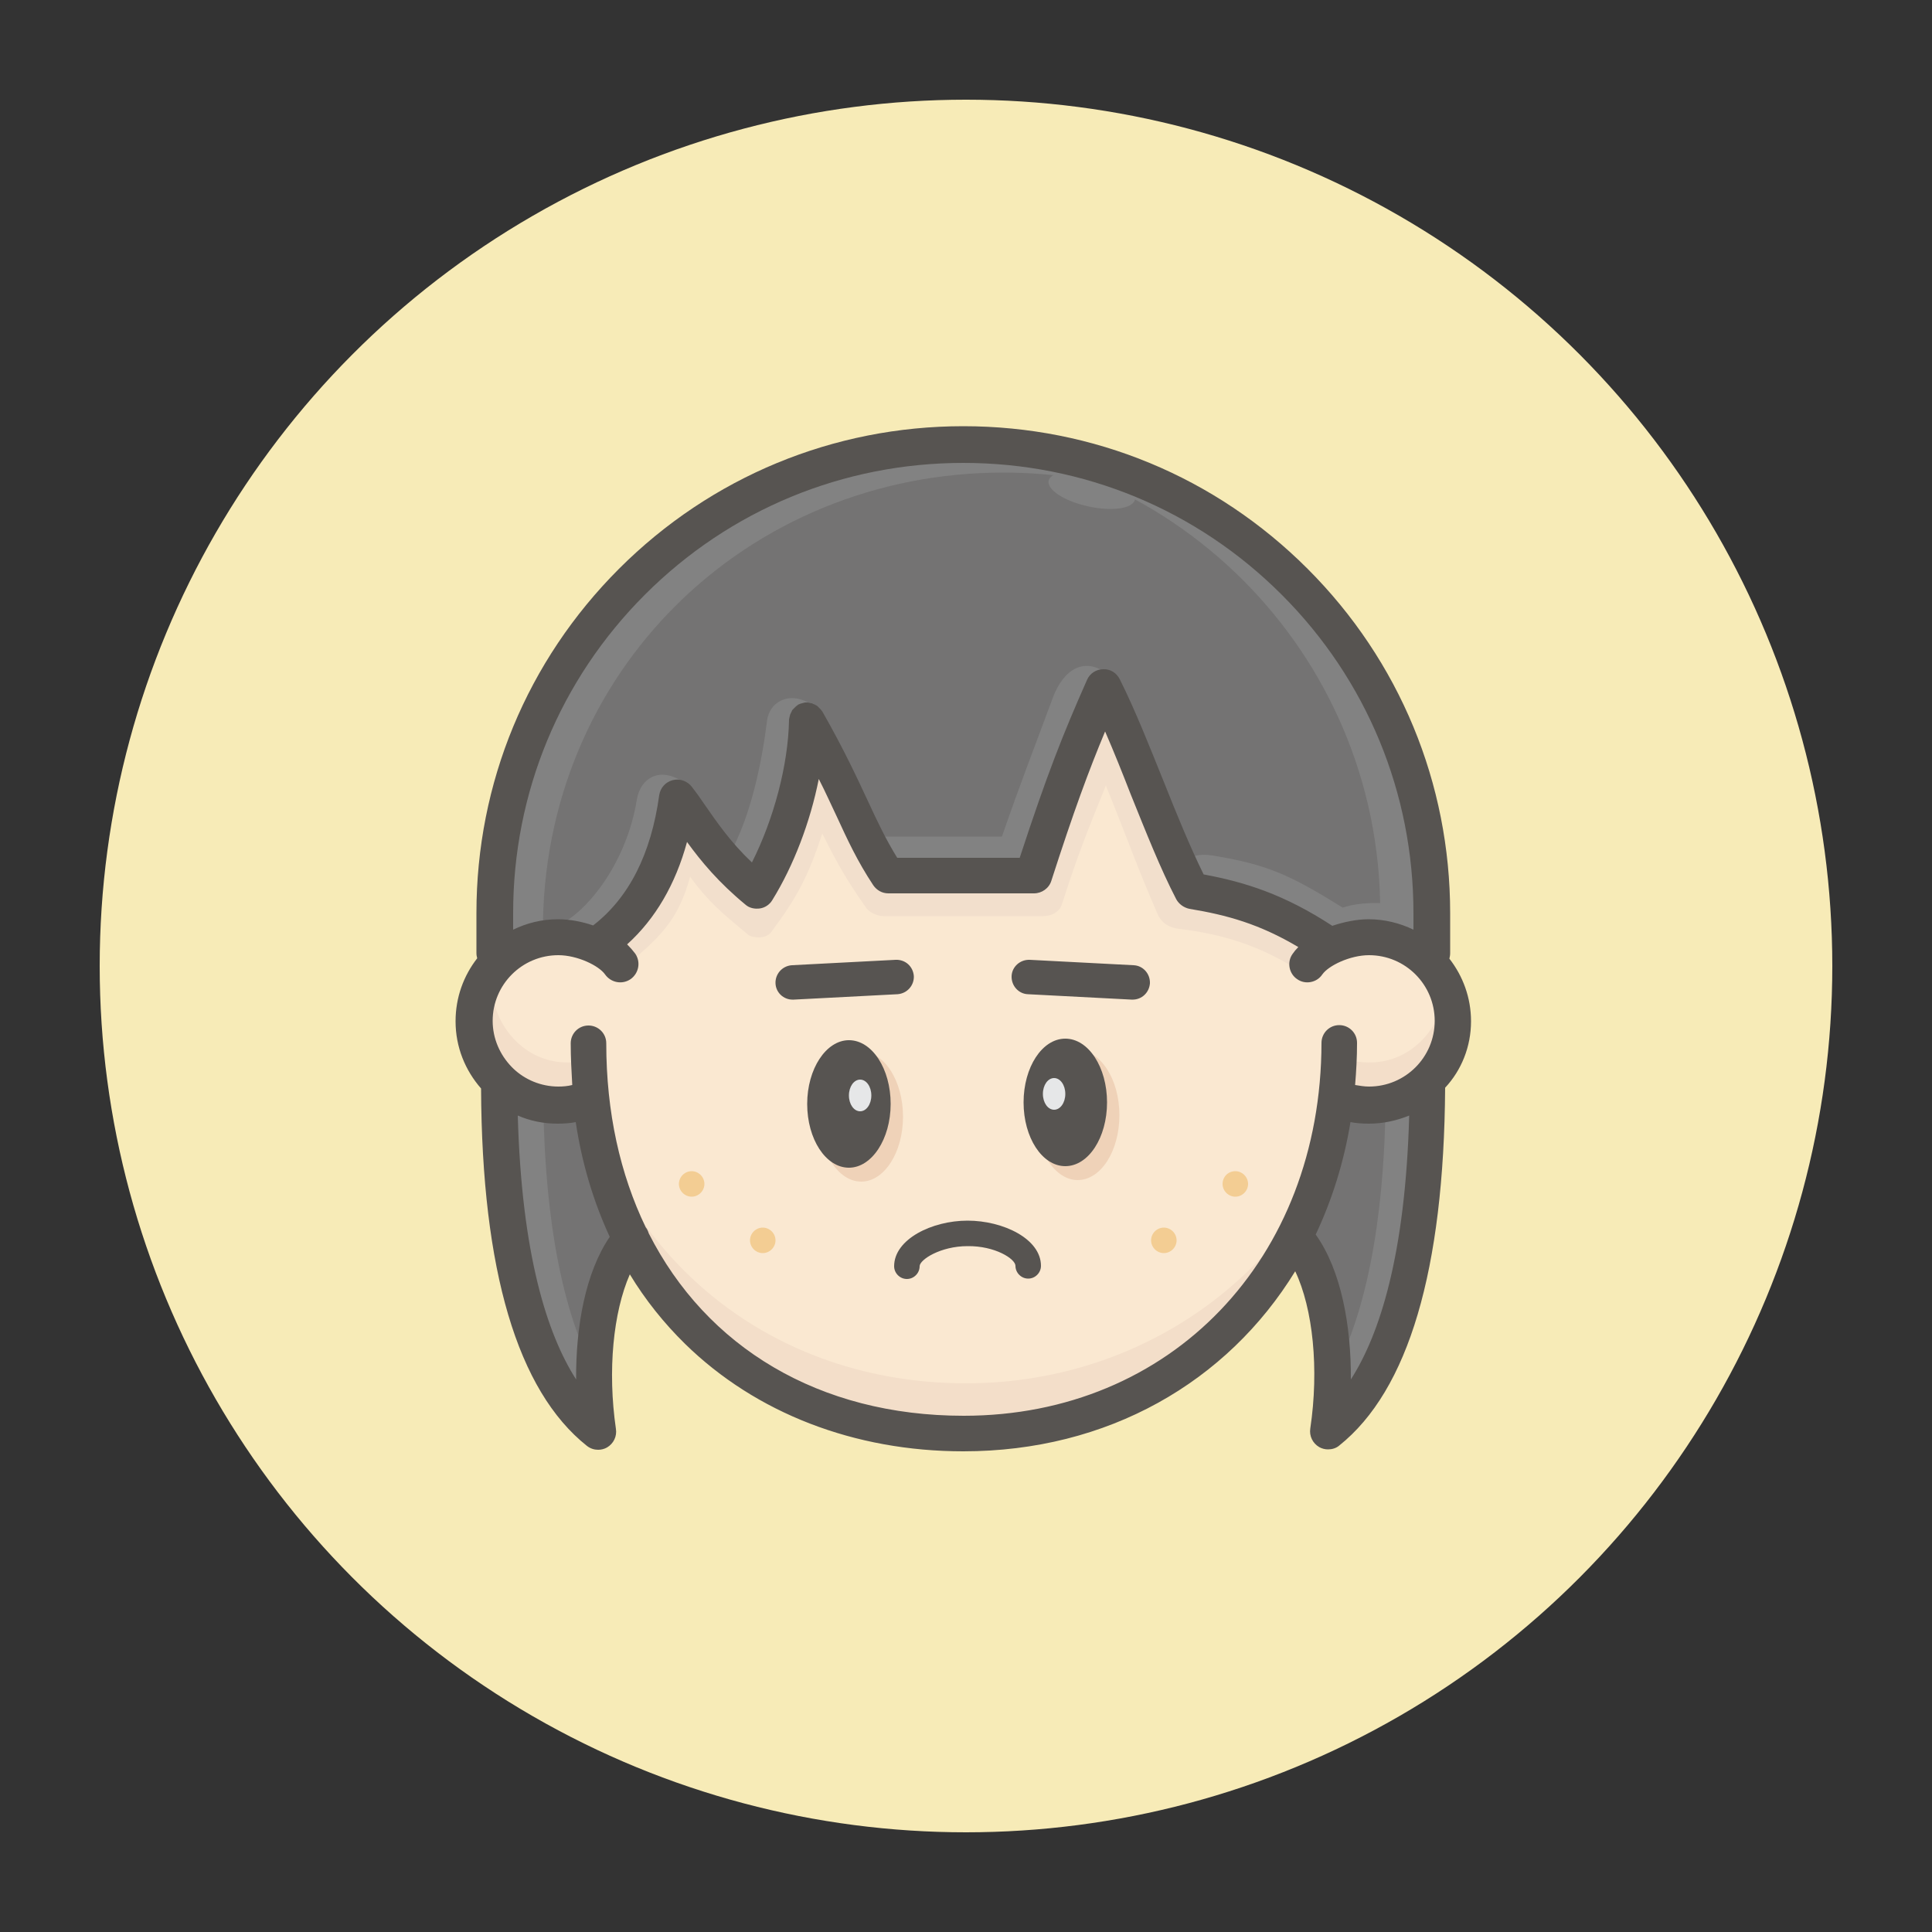 <svg xmlns="http://www.w3.org/2000/svg" xmlns:xlink="http://www.w3.org/1999/xlink" id="Warstwa_1" x="0px" y="0px" viewBox="0 0 500 500" style="enable-background:new 0 0 500 500;" xml:space="preserve"><rect x="0" y="0" width="500" height="500" fill="#333333" stroke="none"/><style type="text/css">	.st0{fill:#F7EBB7;}	.st1{fill:#FAE8D1;}	.st2{fill:#F2DFCC;}	.st3{fill:#F3DEC9;}	.st4{fill:#747373;}	.st5{fill:#828282;}	.st6{fill:#F3CD93;}	.st7{fill:#575451;}	.st8{fill:#EFD2B8;}	.st9{fill:#E6E7E8;}</style><circle id="Background_16_" class="st0" cx="250" cy="250" r="224.2"></circle><g id="Avatar_6_">	<g id="Head_Colors_Group_4_">		<path id="Face_Background_4_" class="st1" d="M355.6,242.6c-3.3,0-6.9,0.9-9.9,2.4c-13-8.7-23.5-12.3-35.9-14.3   c-7.7-14.7-14.5-35.9-22.8-52.7c-6.2,14.1-10.7,23.1-18.3,48.8c-9.3,0-22,0-37.7,0c-7.6-11.5-9.5-20.3-20.9-40.3   c-0.2,14.3-5.5,32-13.1,44.2c-10.5-8.7-15.1-16.8-20.5-24.1c-2.3,16.4-9.1,30.2-21,38.4l-0.5-0.2c-2.9-1.3-6.2-2.1-9.3-2.1   c-12,0-21.7,9.7-21.7,21.7s9.7,21.7,21.7,21.7c2.4,0,6.2-0.9,8.6-1.7c6,55.3,46.8,86.7,96.4,86.7c49.4,0,90.1-33.2,96.3-86.6   c2.4,0.8,6.3,1.6,8.6,1.6c12,0,21.7-9.7,21.7-21.7C377.3,252.3,367.6,242.6,355.6,242.6z"></path>		<path id="Hair_Bottom_Shadow_2_" class="st2" d="M161,250.8c9.5-8,14.4-12.2,17.6-23.9c4.9,6.7,8.1,9.2,15,15   c0.8,0.7,4.5,1.4,6-0.7c6.3-8.5,9.4-13.8,13.2-25.5c4.5,9,6.6,12.4,11.4,19.3c0.6,0.9,2.6,2.1,4.5,2.1c13.7,0,31.4,0,41.2,0   c2.4,0,4.3-1.2,4.9-3c4-12.4,6.1-17.8,11.4-30.8c6.4,15.8,7.6,19.9,13.4,33.3c0.8,1.9,2.6,3.5,5.7,3.8   c10.6,1.3,21.2,4.2,32.2,11.7l8.2-7.3c-13-8.7-23.5-12.3-35.9-14.3c-7.7-14.7-14.5-35.9-22.8-52.7c-6.2,14.1-10.7,23.1-18.3,48.8   c-9.3,0-22,0-37.7,0c-7.6-11.5-9.5-20.3-20.9-40.3c-0.2,14.3-5.5,32-13.1,44.2c-10.5-8.7-15.1-16.8-20.5-24.1   c-2.3,16.4-9.2,30.2-21,38.4L161,250.8z"></path>		<path id="Face_Reflex_Bottom_2_" class="st3" d="M250,358c-41.5,0-76.6-22-93.6-59c10.4,47.5,48.7,74.2,94.3,74.2   c45.8,0,84.2-28.6,94.4-75.5C328.2,334.6,291.6,358,250,358z"></path>		<path id="Hair_Bottom_R_2_" class="st4" d="M355.4,286.4c-2.4,0-6.2-0.9-8.6-1.8c-1.5,13.3-5.2,25.4-10.6,36   c8.3,10,11.5,31.3,8.7,50.3c24.8-19.7,25.6-72.5,25.6-90.7C366.7,284,361.3,286.4,355.4,286.4z"></path>		<path id="Hair_Bottom_L_2_" class="st4" d="M143.5,286.4c2.4,0,6.2-0.9,8.6-1.8c1.5,13.3,5.2,25.4,10.6,36   c-8.3,10-11.5,31.3-8.7,50.3c-24.8-19.7-25.6-72.5-25.6-90.7C132.2,284,137.5,286.4,143.5,286.4z"></path>		<path id="Hair_Reflex_Bottom_R_2_" class="st5" d="M358.6,284.9c-0.2,16.3-1.7,47.2-12.6,68.9c-1.3,2.6,0.3,11.8,2.5,8.8   c17.3-23.4,17.9-66.5,17.9-82.6C364.2,282.2,361.6,283.8,358.6,284.9z"></path>		<path id="Hair_Reflex_Bottom_L_2_" class="st5" d="M140.6,284.9c0.2,16.3,1.7,47.2,12.6,68.9c1.3,2.6-0.3,11.8-2.5,8.8   c-17.3-23.4-17.9-66.5-17.9-82.6C135,282.2,137.7,283.8,140.6,284.9z"></path>		<path id="Hair_2_" class="st4" d="M249.2,113.4L249.2,113.4c-67,0-121.3,54.3-121.3,121.3v13.7c4-4.5,9.8-7.4,16.3-7.4   c3.3,0,6.8,0.9,9.8,2.3c11.6-8.3,18.9-22.3,21.1-38.4c5.4,7.3,10,15.5,20.5,24.1c7.6-12.3,12.9-30,13.1-44.2   c11.4,20,13.3,28.8,20.9,40.3c15.6,0,28.4,0,37.7,0c7.6-25.7,12.1-34.6,18.3-48.8c8.2,16.9,15.1,38,22.8,52.7   c12.4,2,23,5.6,35.9,14.4c3-1.4,6.6-2.4,9.9-2.4c6.5,0,12.4,2.9,16.3,7.4l0,0v-13.7C370.4,167.7,316.1,113.4,249.2,113.4z"></path>		<path id="Hair_Reflex_Oval_2_" class="st5" d="M293.7,129.4c-0.7,2.3-6.2,3-12.3,1.6c-6.2-1.4-10.6-4.4-10-6.7   c0.7-2.3,6.2-3,12.3-1.6C289.9,124.1,294.4,127.1,293.7,129.4z"></path>		<path id="Hair_Reflex_Top_L_2_" class="st5" d="M259.7,122.3L259.7,122.3c27.2,0,52.3,8.9,72.5,24c-21.7-20.4-50.9-32.9-83-32.9   l0,0c-67,0-121.3,54.3-121.3,121.3v13.7c2.8-3.1,8.4-6,12.6-7.1C140.2,173.9,193.3,122.3,259.7,122.3z"></path>		<path id="Hair_Reflex_Top_R_2_" class="st5" d="M249.2,113.4L249.2,113.4c-5.9,0-11.7,0.4-17.4,1.3c1.4,0,2.7-0.1,4.1-0.1l0,0   c67,0,121.3,54.3,121.3,121.3v5.4c5.2,0.8,9.9,3.4,13.2,7.2l0,0v-13.7C370.4,167.7,316.1,113.4,249.2,113.4z"></path>		<path id="Hair_Reflex_6_" class="st5" d="M308.2,229c12.4,2,23,5.6,35.9,14.4c3-1.4,6.6-2.4,9.9-2.4c6.5,0,12.4,2.9,16.3,7.4l0,0   v-10.6c-5.3-4.7-17.2-4.9-22.8-2.9c-13.8-8.6-19.7-11.2-33.7-13.5C306.4,220.3,305.8,224.3,308.2,229z"></path>		<path id="Hair_Reflex_Left_10_" class="st5" d="M198.5,186.6c-1.2,9.7-4,24.6-9.9,34.9c2.2,2.8,3.6,4.6,5.5,6   c7.6-12.3,15-31.4,15.2-45.6C204.3,179,199.1,181.5,198.5,186.6z"></path>		<path id="Hair_Reflex_5_" class="st5" d="M164.8,207c-2.4,15-11.5,27.6-19.2,31.9c3,0.1,5.6,1.7,8.3,3   c10.9-7.8,19.7-24.9,22.3-39.9C170.4,198.5,165.7,201.5,164.8,207z"></path>		<path id="Hair_Reflex_4_" class="st5" d="M272.5,180.5c-5.7,15.4-8,21-13.2,36c-9.5,0-19.7,0-35,0c1.4,2.7,3.4,5.7,5.2,8.5   c15.6,0,28.4,0,37.7,0c8.2-25.3,13.1-36.7,19.8-50.3C280.7,169.6,275.2,173.3,272.5,180.5z"></path>		<path id="Ear_Left_Reflex_7_" class="st3" d="M154,273.9c-2.7,0.9-6.3,1.2-8.7,1c-10.3-0.8-17.5-9.9-18-19.2   c-0.5,1.6-2.7,4.1-2.8,5.8c-1,12,8,22.5,20,23.5c2.4,0.2,6-0.1,8.7-1L154,273.9z"></path>		<path id="Ear_Left_Reflex_6_" class="st3" d="M347.3,273.9c2.7,0.9,6.3,1.2,8.7,1c10.3-0.8,17.5-9.9,18-19.2   c0.5,1.6,2.7,4.1,2.8,5.8c1,12-8,22.5-20,23.5c-2.4,0.2-6-0.1-8.7-1L347.3,273.9z"></path>		<g id="Freckles_Group_5_">			<path id="freckle_4_" class="st6" d="M200.7,321c0,1.8-1.5,3.3-3.3,3.3s-3.3-1.5-3.3-3.3s1.5-3.3,3.3-3.3S200.7,319.2,200.7,321z    "></path>			<path id="freckle_3_" class="st6" d="M297.9,321c0,1.8,1.5,3.3,3.3,3.3s3.3-1.5,3.3-3.3s-1.5-3.3-3.3-3.3S297.9,319.2,297.9,321z    "></path>			<path id="freckle_2_" class="st6" d="M316.4,306.4c0,1.8,1.5,3.3,3.3,3.3s3.3-1.5,3.3-3.3s-1.5-3.3-3.3-3.3    C317.8,303.1,316.4,304.6,316.4,306.4z"></path>			<path id="freckle_1_" class="st6" d="M182.3,306.4c0,1.8-1.5,3.3-3.3,3.3s-3.3-1.5-3.3-3.3s1.5-3.3,3.3-3.3    S182.3,304.6,182.3,306.4z"></path>		</g>	</g>	<path id="Face_Line_30_" class="st7" d="M380.7,264.3c0-6.1-2.1-11.7-5.6-16.2c0.1-0.4,0.2-0.9,0.2-1.4v-10.4  c0-33.6-13.1-65.3-36.9-89.1s-55.4-36.9-89.1-36.9l0,0l0,0c-33.6,0-65.3,13.1-89.1,36.9s-36.9,55.4-36.9,89.1v10.4  c0,0.5,0.1,0.9,0.2,1.3c-3.5,4.5-5.6,10.1-5.6,16.3c0,6.7,2.5,12.7,6.6,17.4c0.2,47.1,9.4,78.2,27.4,92.5c0.9,0.7,1.9,1,2.9,1  c0.8,0,1.6-0.2,2.3-0.6c1.7-1,2.6-2.9,2.3-4.8c-2.2-15.1-0.7-30.2,3.6-40c4,6.6,8.8,12.6,14.3,18c18.3,17.9,43.8,27.8,72,27.8  c37.4,0,68.3-17.9,85.9-46.6c4.6,9.7,6.2,25.3,3.9,40.7c-0.3,1.9,0.6,3.8,2.3,4.8c0.7,0.4,1.5,0.6,2.3,0.6c1,0,2.1-0.3,2.9-1  c17.9-14.3,27.1-45.4,27.4-92.6C378.2,277,380.7,270.9,380.7,264.3z M166.9,153.9c22-22,51.3-34.1,82.4-34.1l0,0l0,0l0,0l0,0  c31.1,0,60.4,12.1,82.4,34.1s34.1,51.3,34.1,82.4v4.3c-3.5-1.7-7.5-2.7-11.6-2.7c-3.1,0-6.4,0.7-9.4,1.7  c-12.4-8.1-22.5-11.3-33.3-13.3c-3.5-7.1-6.9-15.4-10.4-24.2c-3.6-8.9-7.2-18.1-11.3-26.3c-0.8-1.6-2.4-2.7-4.3-2.6  c-1.8,0-3.5,1.1-4.2,2.8c-6.2,14-10.3,24.3-17.4,46h-31.7c-2.9-4.7-5-9.1-7.5-14.5c-2.8-6-6.2-13.4-11.9-23.4l-0.1-0.1  c-0.1-0.1-0.2-0.3-0.3-0.4c-0.1-0.1-0.2-0.2-0.3-0.3s-0.2-0.2-0.3-0.3s-0.2-0.2-0.3-0.3s-0.3-0.2-0.4-0.2c-0.1-0.1-0.2-0.2-0.4-0.2  c-0.1-0.1-0.3-0.1-0.4-0.2c-0.1-0.1-0.3-0.1-0.4-0.1c-0.1,0-0.3-0.1-0.4-0.1c-0.2,0-0.3-0.1-0.5-0.1h-0.1h-0.1c-0.1,0-0.2,0-0.3,0  c-0.2,0-0.3,0-0.5,0.1c-0.2,0-0.3,0.1-0.4,0.1c-0.1,0-0.3,0.1-0.4,0.1c-0.2,0.1-0.3,0.1-0.5,0.2c-0.1,0-0.2,0.1-0.2,0.1l-0.1,0.1  c-0.1,0.1-0.3,0.2-0.4,0.3c-0.1,0.1-0.2,0.2-0.3,0.3s-0.2,0.2-0.3,0.3s-0.2,0.2-0.3,0.3s-0.2,0.3-0.2,0.4c-0.1,0.1-0.1,0.2-0.2,0.4  c-0.1,0.1-0.1,0.3-0.2,0.4c0,0.1-0.1,0.3-0.1,0.4c0,0.1-0.1,0.3-0.1,0.4c0,0.2-0.1,0.3-0.1,0.5v0.1c-0.2,11.7-4,25.8-9.6,36.9  c-5.5-5.2-9-10.3-12.4-15.2c-1-1.5-2-2.9-3.1-4.3c-1.1-1.5-3.1-2.3-5-1.8s-3.2,2-3.5,3.9c-2.1,15.3-7.9,26.6-17.1,33.7  c-2.9-1-6.1-1.6-9.1-1.6c-4.2,0-8.1,1-11.6,2.7v-4.3C132.8,205.2,144.9,175.9,166.9,153.9z M149.1,357  c-7.5-11.7-14.1-32.3-15.1-68.3c3.2,1.4,6.7,2.1,10.3,2.1c1.6,0,3.2-0.1,4.7-0.4c1.6,10.7,4.6,20.6,8.8,29.7  C151.5,329.3,149,343.4,149.1,357z M249.4,366.4c-37.5,0-66.6-17.8-81.5-47.2c-0.2-0.6-0.4-1.1-0.8-1.6  c-6.6-13.7-10.2-29.7-10.2-47.6c0-2.6-2.1-4.6-4.6-4.6c-2.6,0-4.6,2.1-4.6,4.6c0,3.7,0.2,7.3,0.4,10.8c-1.2,0.3-2.4,0.4-3.6,0.4  c-4.5,0-8.7-1.8-11.7-4.7c-0.1-0.1-0.2-0.2-0.4-0.4c-3-3.1-4.9-7.3-4.9-11.9c0-9.4,7.6-17,17-17c4.9,0,10.5,2.7,12.1,5  c1.5,2.1,4.4,2.7,6.6,1.2c2.1-1.5,2.7-4.4,1.2-6.6c-0.6-0.8-1.3-1.6-2.1-2.4c7.3-6.6,12.5-15.5,15.5-26.5  c3.7,5.1,8.2,10.5,15.1,16.2c1,0.9,2.4,1.2,3.8,1c1.3-0.2,2.5-1,3.2-2.2c5.5-8.9,9.8-20.2,12-31.3c1.8,3.5,3.2,6.7,4.6,9.6  c2.9,6.3,5.4,11.7,9.5,17.9c0.9,1.3,2.3,2.1,3.9,2.1h37.7c2,0,3.9-1.3,4.5-3.3c5.8-18,9.6-28.3,13.9-38.6  c2.3,5.3,4.5,10.8,6.6,16.2c4,9.9,7.7,19.3,11.8,27.2c0.7,1.3,2,2.2,3.4,2.5c9.7,1.6,18.1,3.9,28.2,9.9c-0.6,0.6-1.1,1.2-1.5,1.8  c-1.5,2.1-0.9,5.1,1.2,6.5c2.1,1.5,5.1,0.9,6.5-1.2c1.6-2.3,7.2-5,12.1-5c9.4,0,17,7.6,17,17s-7.6,17-17,17c-1.2,0-2.4-0.2-3.6-0.4  c0.3-3.6,0.5-7.2,0.5-10.9c0-2.6-2.1-4.6-4.6-4.6c-2.6,0-4.6,2.1-4.6,4.6C341.9,325.9,303,366.4,249.4,366.4z M349.6,357  c0.1-13.8-2.5-28.3-9.1-37.5c4.2-8.9,7.3-18.7,9-29.1c1.6,0.3,3.1,0.4,4.8,0.4c3.7,0,7.2-0.8,10.4-2.1  C363.7,324.7,357.1,345.3,349.6,357z"></path></g><g id="Eyes_Group_18_">	<path id="Eye_L_Reflex_7_" class="st8" d="M233.7,289c0,9.3-4.9,16.8-10.8,16.8c-6,0-10.8-7.5-10.8-16.8s4.9-16.8,10.8-16.8  C228.8,272.1,233.7,279.7,233.7,289z"></path>	<path id="Eye_R_Reflex_7_" class="st8" d="M268.1,288.6c0,9.3,4.9,16.8,10.8,16.8c6,0,10.8-7.5,10.8-16.8s-4.9-16.8-10.8-16.8  C272.9,271.8,268.1,279.3,268.1,288.6z"></path>	<path id="Eye_R_6_" class="st7" d="M264.9,285.3c0,9.1,4.8,16.5,10.8,16.5s10.8-7.4,10.8-16.5s-4.8-16.5-10.8-16.5  C269.7,268.8,264.9,276.2,264.9,285.3z"></path>	<path id="Eye_L_9_" class="st7" d="M230.5,285.7c0,9.1-4.9,16.5-10.8,16.5c-6,0-10.8-7.4-10.8-16.5s4.9-16.5,10.8-16.5  C225.7,269.2,230.5,276.6,230.5,285.7z"></path>	<path id="Pupil_R_6_" class="st9" d="M269.9,283.1c0,2.3,1.3,4.1,2.9,4.1s2.9-1.8,2.9-4.1c0-2.3-1.3-4.1-2.9-4.1  C271.2,279,269.9,280.8,269.9,283.1z"></path>	<path id="Pupil_L_9_" class="st9" d="M225.5,283.5c0,2.3-1.3,4.1-2.9,4.1c-1.6,0-2.9-1.8-2.9-4.1c0-2.3,1.3-4.1,2.9-4.1  S225.5,281.2,225.5,283.5z"></path>	<path id="Eyebrow_R_1_" class="st7" d="M293.1,258.7c-0.1,0-0.2,0-0.2,0l-26.9-1.4c-2.4-0.1-4.3-2.2-4.2-4.7  c0.1-2.4,2.2-4.3,4.7-4.2l26.9,1.4c2.4,0.1,4.3,2.2,4.2,4.7C297.4,256.9,295.5,258.7,293.1,258.7z"></path>	<path id="Eyebrow_L_1_" class="st7" d="M205.1,258.7c-2.3,0-4.3-1.8-4.4-4.2c-0.1-2.4,1.7-4.5,4.2-4.7l26.9-1.4  c2.5-0.1,4.5,1.7,4.7,4.2c0.1,2.4-1.7,4.5-4.2,4.7l-26.9,1.4C205.3,258.7,205.2,258.7,205.1,258.7z"></path></g><path id="Mouth_16_" class="st7" d="M250.4,315.9c9.2,0,19,4.7,19,11.7c0,1.8-1.5,3.3-3.3,3.3c-1.8,0-3.3-1.5-3.3-3.3 c0-1.8-5.3-5.2-12.4-5.1c-7,0-12.4,3.5-12.4,5.2c0,1.8-1.5,3.3-3.3,3.3c-1.8,0-3.3-1.5-3.3-3.3C231.4,320.7,241.2,315.9,250.4,315.9 z"></path></svg>